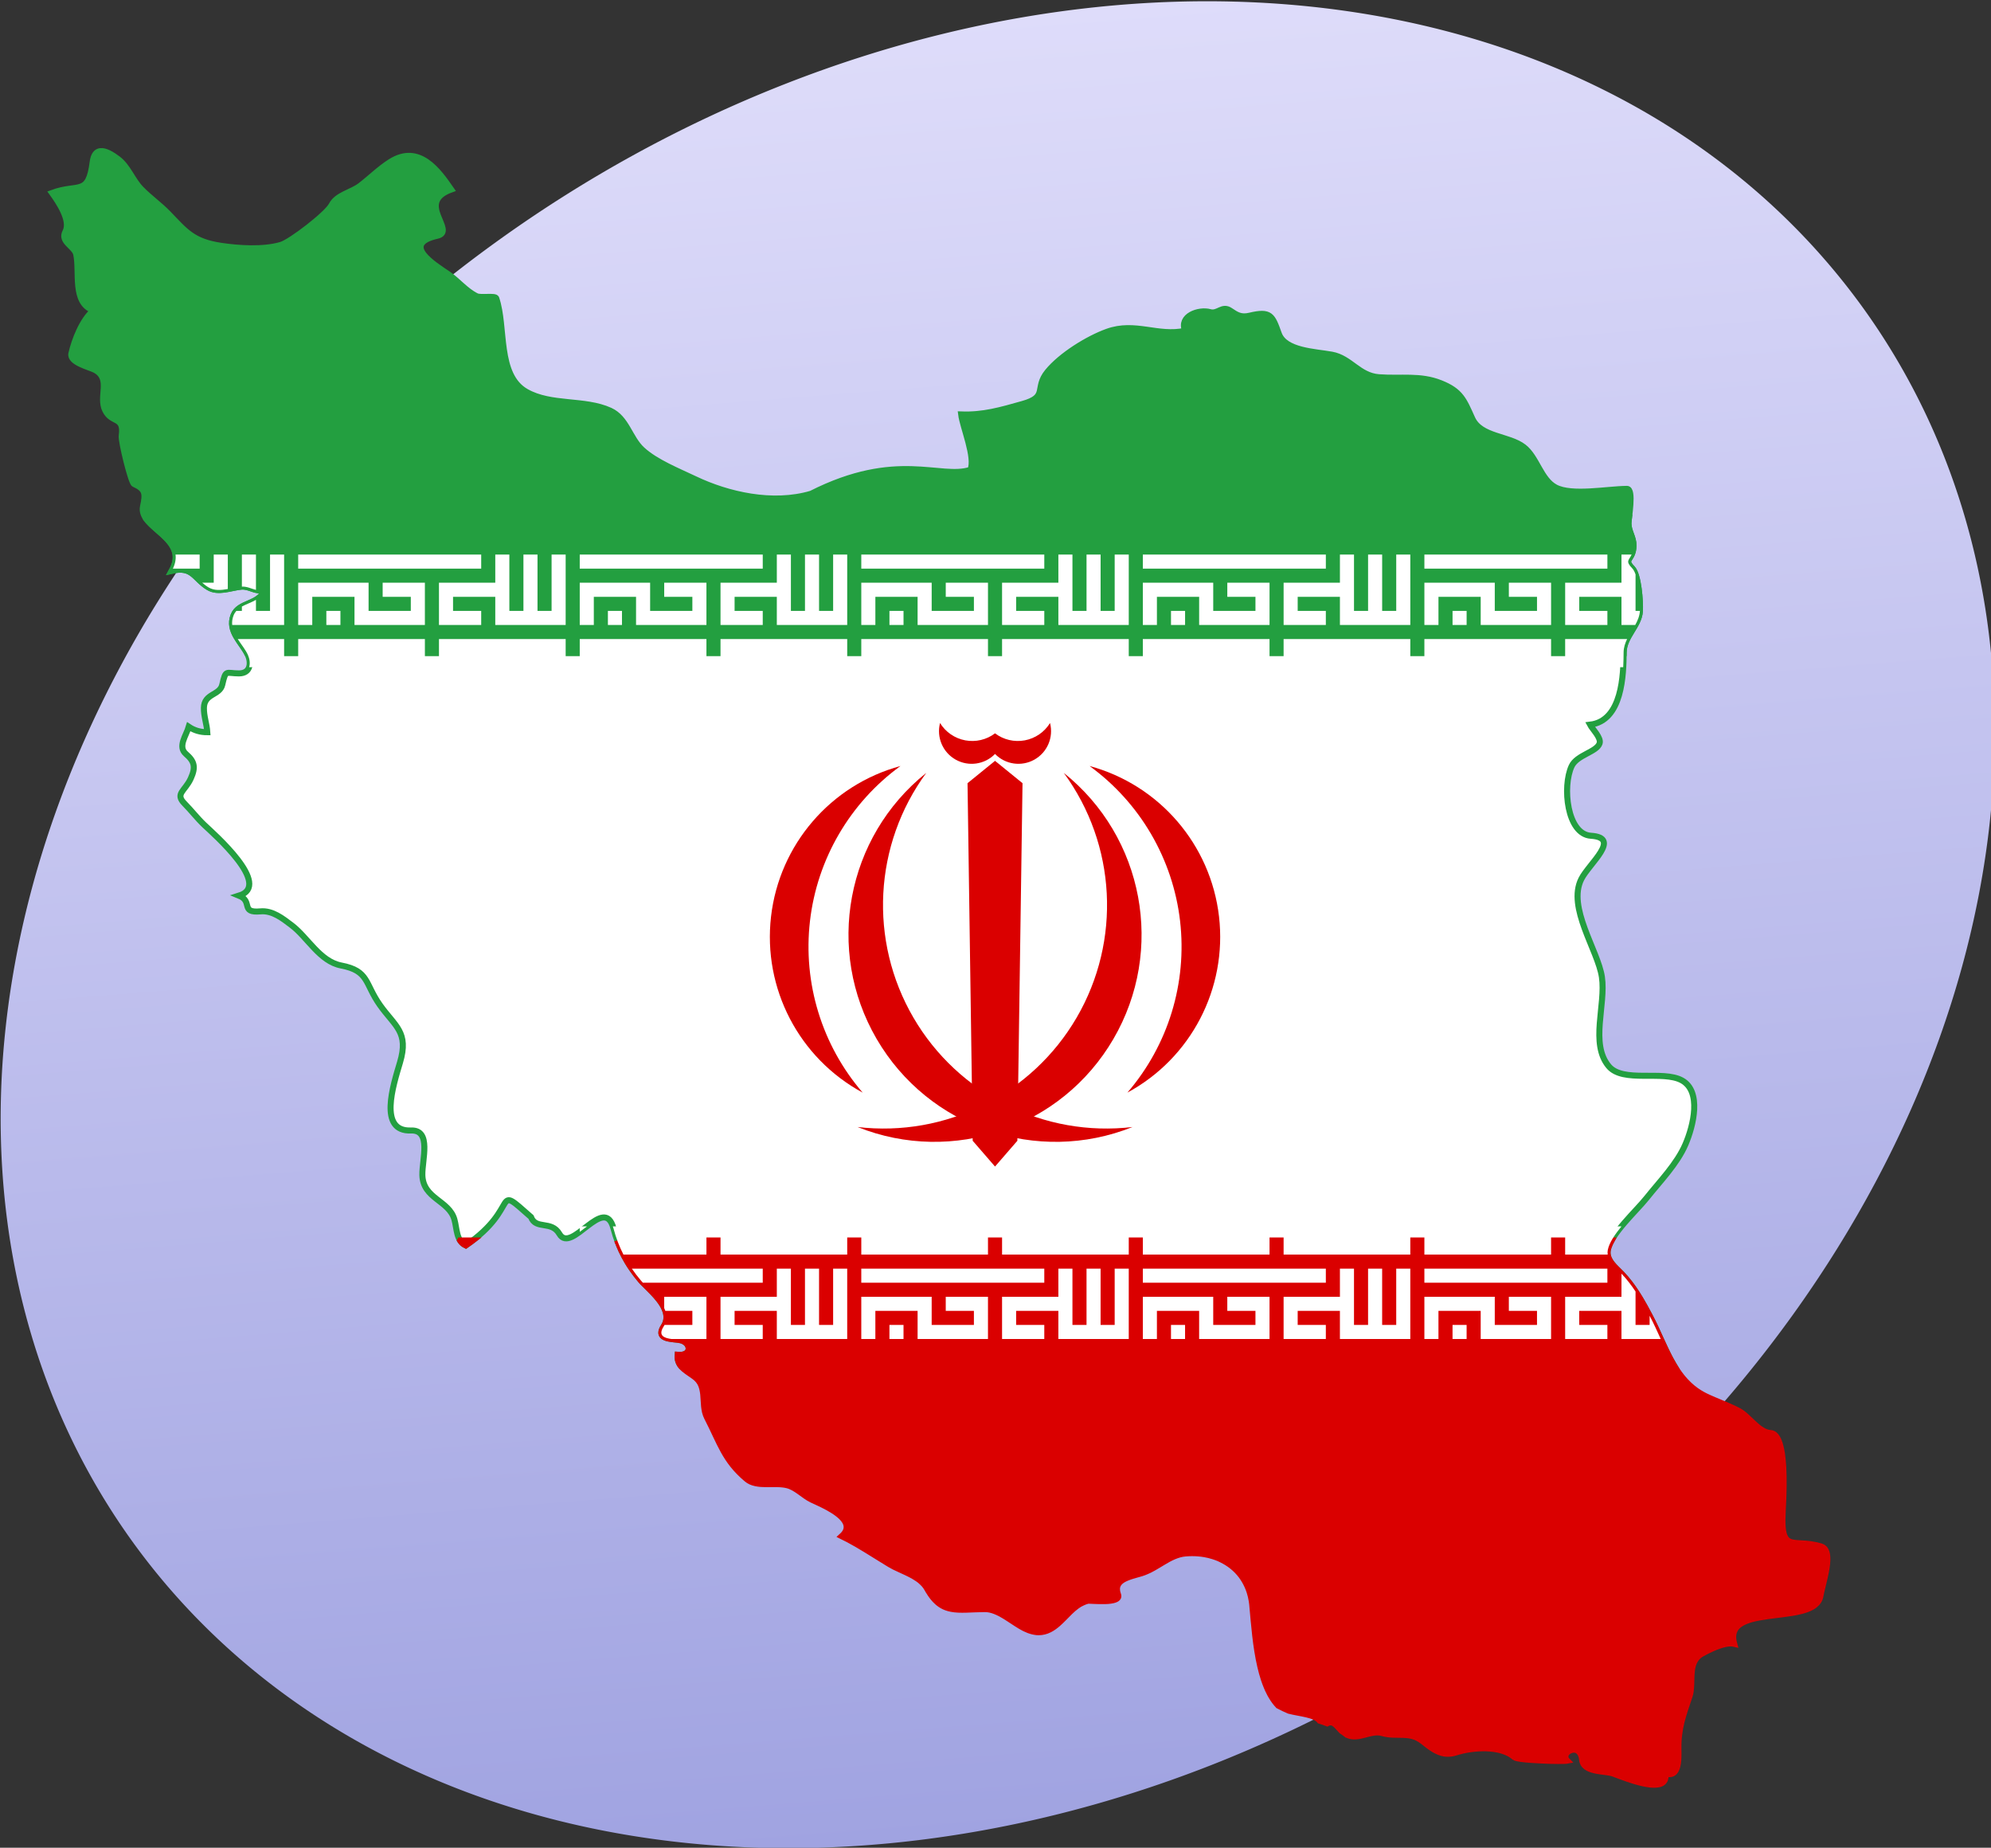 <?xml version="1.0" encoding="UTF-8" standalone="no"?>
<!-- Created with Inkscape (http://www.inkscape.org/) -->

<svg
   xmlns:dc="http://purl.org/dc/elements/1.1/"
   xmlns:cc="http://creativecommons.org/ns#"
   xmlns:rdf="http://www.w3.org/1999/02/22-rdf-syntax-ns#"
   xmlns:svg="http://www.w3.org/2000/svg"
   xmlns="http://www.w3.org/2000/svg"
   xmlns:xlink="http://www.w3.org/1999/xlink"
   xmlns:sodipodi="http://sodipodi.sourceforge.net/DTD/sodipodi-0.dtd"
   xmlns:inkscape="http://www.inkscape.org/namespaces/inkscape"
   version="1.0"
   width="990.023"
   height="918.62"
   id="svg2383"
   inkscape:version="0.47 r22583"
   sodipodi:docname="Flag_of_Iran_in_map.svg">
  <rect width="100%" height="100%" fill="#333333" stroke="none"/>
  <sodipodi:namedview
     pagecolor="#ffffff"
     bordercolor="#666666"
     borderopacity="1"
     objecttolerance="10"
     gridtolerance="10"
     guidetolerance="10"
     inkscape:pageopacity="0"
     inkscape:pageshadow="2"
     inkscape:window-width="1280"
     inkscape:window-height="660"
     id="namedview16"
     showgrid="false"
     inkscape:zoom="0.28921569"
     inkscape:cx="467.39415"
     inkscape:cy="513.11471"
     inkscape:window-x="-4"
     inkscape:window-y="-4"
     inkscape:window-maximized="1"
     inkscape:current-layer="svg2383" />
  <defs
     id="defs2385">
    <inkscape:perspective
       sodipodi:type="inkscape:persp3d"
       inkscape:vp_x="0 : 408 : 1"
       inkscape:vp_y="0 : 1000 : 0"
       inkscape:vp_z="886 : 408 : 1"
       inkscape:persp3d-origin="443 : 272 : 1"
       id="perspective17" />
    <inkscape:perspective
       id="perspective2828"
       inkscape:persp3d-origin="0.5 : 0.33333333 : 1"
       inkscape:vp_z="1 : 0.5 : 1"
       inkscape:vp_y="0 : 1000 : 0"
       inkscape:vp_x="0 : 0.5 : 1"
       sodipodi:type="inkscape:persp3d" />
    <linearGradient
       x1="92.604"
       y1="304.51"
       x2="263.83"
       y2="26.29"
       id="linearGradient3199"
       xlink:href="#linearGradient2889"
       gradientUnits="userSpaceOnUse" />
    <linearGradient
       id="linearGradient2889">
      <stop
         style="stop-color:#a0a3e1;stop-opacity:1"
         offset="0"
         id="stop2891" />
      <stop
         style="stop-color:#dedcfa;stop-opacity:1"
         offset="1"
         id="stop2893" />
    </linearGradient>
    <linearGradient
       y2="26.29"
       x2="263.83"
       y1="304.51"
       x1="92.604"
       gradientUnits="userSpaceOnUse"
       id="linearGradient2838"
       xlink:href="#linearGradient2889"
       inkscape:collect="always"
       gradientTransform="matrix(-0.85,0.275,0.465,0.782,274.185,-1.172)" />
    <inkscape:perspective
       id="perspective2828-1"
       inkscape:persp3d-origin="0.5 : 0.33333333 : 1"
       inkscape:vp_z="1 : 0.5 : 1"
       inkscape:vp_y="0 : 1000 : 0"
       inkscape:vp_x="0 : 0.5 : 1"
       sodipodi:type="inkscape:persp3d" />
    <linearGradient
       x1="92.604"
       y1="304.51"
       x2="263.83"
       y2="26.29"
       id="linearGradient3199-7"
       xlink:href="#linearGradient2889-4"
       gradientUnits="userSpaceOnUse" />
    <linearGradient
       id="linearGradient2889-4">
      <stop
         style="stop-color:#a0a3e1;stop-opacity:1"
         offset="0"
         id="stop2891-0" />
      <stop
         style="stop-color:#dedcfa;stop-opacity:1"
         offset="1"
         id="stop2893-9" />
    </linearGradient>
    <linearGradient
       y2="26.29"
       x2="263.83"
       y1="304.51"
       x1="92.604"
       gradientUnits="userSpaceOnUse"
       id="linearGradient2838-4"
       xlink:href="#linearGradient2889-4"
       inkscape:collect="always" />
  </defs>
  <g
     transform="matrix(-7.127,4.75,5.235,8.597,684.442,-2390.814)"
     id="layer1">
    <g
       transform="matrix(-0.291,0.135,0.145,0.24,224.139,155.243)"
       id="layer1-8">
      <path
         d="m 374,169 a 190,152 0 1 1 -380,0 190,152 0 1 1 380,0 z"
         transform="matrix(0.852,-0.524,0.524,0.852,-45.279,132.512)"
         style="fill:url(#linearGradient2838-4);fill-opacity:1;stroke:none"
         id="path2869" />
    </g>
  </g>
  <g
     id="g2823"
     transform="translate(24.394,72.78)">
    <path
       style="fill:#ffffff;stroke:#239f40;stroke-width:3;stroke-miterlimit:4;stroke-opacity:1;stroke-dasharray:none"
       id="rect3721"
       d="m 47.938,184.531 c 4.786,7.515 20.469,13.045 13.125,26.438 10.541,-2.415 11.022,3.944 18.25,8.25 4.773,2.85 10.791,0.232 16.125,-0.344 4.386,-0.473 7.157,2.895 11.75,1.562 -2.695,7.608 -12.809,5.909 -15.469,12.781 -3.084,7.959 4.478,13.664 7.156,19.625 1.605,3.547 1.623,9.151 -4.469,9.156 -6.472,10e-4 -6.497,-2.223 -8.281,5.625 -1.224,5.379 -8.997,4.25 -9.125,11.5 -0.085,4.19 1.439,8.008 1.688,12.125 -3.447,-0.004 -6.508,-0.896 -9.219,-2.719 -1.298,4.424 -5.59,9.865 -1.438,13.5 4.226,3.653 5.068,6.457 2.438,12.219 -2.882,6.325 -8.041,7.52 -3.062,12.531 3.353,3.381 6.3,7.267 9.75,10.531 4.713,4.457 33.993,30.036 17.312,35.188 7.088,2.868 0.444,8.728 10.625,7.812 6.081,-0.554 11.161,3.609 15.531,6.906 8.003,6.044 13.965,17.955 24.625,20 13.968,2.683 11.642,8.909 19.281,19.688 7.502,10.599 14.497,13.352 9.969,28.531 -3.393,11.421 -10.863,34.436 5.469,33.812 10.381,-0.393 5.472,14.63 5.656,22.156 0.3,11.837 13.272,12.543 15.938,22.094 1.294,4.627 0.869,10.651 5.656,12.906 27.95,-19.167 12.658,-31.602 32.406,-14.156 2.455,6.531 10.149,1.536 14.156,8.438 5.956,10.298 22.332,-20.034 26.875,-2.781 2.643,10.074 7.132,18.276 13.688,25.969 3.885,4.566 16.932,14.061 11.25,22.844 -4.343,6.792 4.894,5.989 8.469,6.812 5.358,1.232 5.796,7.947 -1.5,7.25 -0.22,2.409 0.484,4.153 1.656,5.594 l 493.969,0 c -4.689,-7.725 -7.899,-16.764 -12.344,-25.062 -3.881,-7.432 -8.184,-14.895 -13.875,-20.844 -2.782,-2.914 -7.95,-6.735 -6.875,-11.906 1.69,-8.144 14.112,-19.234 19.344,-25.812 6.558,-8.233 15.053,-16.887 19.219,-26.531 4.055,-9.379 8.179,-26.417 -1.719,-31.875 -9.482,-5.215 -29.303,1.447 -36.406,-7.062 -9.385,-11.22 -1.339,-30.504 -3.375,-44.312 -1.98,-13.325 -17.397,-34.612 -10.219,-48.781 3.953,-7.777 20.046,-20.492 4.75,-21.469 -11.919,-0.759 -14.295,-24.475 -9.594,-34.594 2.623,-5.639 12.47,-7.01 13.906,-11.344 0.941,-2.711 -3.688,-7.254 -4.75,-9.281 16.16,-1.933 16.617,-25.124 16.719,-35.938 0.07,-7.941 7.623,-13.085 8.062,-20.531 0.284,-4.727 -0.71,-18.087 -3.75,-21.219 -4.925,-5.063 0.466,-3.773 0.594,-11.281 0.072,-4.132 -2.462,-6.986 -2.531,-10.969 -0.008,-0.506 0.117,-1.657 0.281,-3.031 l -737.688,0 z" />
    <path
       style="fill:#239f40;stroke:#239f40;stroke-width:3;stroke-miterlimit:4;stroke-opacity:1;stroke-dasharray:none"
       id="rect2391"
       d="m 25.509,2.362 c -1.914,0.219 -3.345,1.749 -3.812,5.438 C 19.533,24.765 14.73,18.323 1.509,23.143 c 3.001,4.19 9.603,13.685 6.625,19.281 -2.643,4.994 4.535,7.268 5.375,11.188 1.901,8.877 -2.045,24.189 8.594,27.906 -5.64,4.773 -9.486,14.842 -11,21.469 -1.011,4.428 9.112,6.759 11.688,8.125 8.297,4.377 1.716,13.271 5.156,20.125 3.37,6.725 9.535,2.702 8.188,12.594 -0.389,2.83 4.672,23.351 6.125,24 5.652,2.508 5.856,4.763 4.469,11.156 -2.375,10.97 23.328,15.529 14.312,31.969 10.541,-2.415 11.022,3.975 18.25,8.281 4.773,2.85 10.791,0.232 16.125,-0.344 4.386,-0.473 7.157,2.895 11.75,1.562 -2.695,7.608 -12.778,5.909 -15.438,12.781 -2.93,7.561 3.746,13.045 6.719,18.688 l 684.5,0 c 10e-4,-0.104 -0.001,-0.242 0,-0.344 0.07,-7.941 7.655,-13.117 8.094,-20.562 0.284,-4.727 -0.71,-18.056 -3.75,-21.188 -4.925,-5.063 0.435,-3.804 0.563,-11.312 0.072,-4.132 -2.431,-6.986 -2.5,-10.969 -0.039,-2.382 2.833,-17.303 -0.75,-17.281 -9.726,0.06 -27.375,3.543 -35.5,-0.719 -7.376,-3.892 -9.284,-14.984 -15.813,-20.062 -7.363,-5.726 -21.413,-4.897 -25.625,-14.219 -4.145,-9.154 -5.644,-13.558 -15.719,-17.562 -10.232,-4.062 -19.561,-2.109 -30.688,-2.938 -9.988,-0.745 -14.128,-9.54 -23.438,-11.219 -8.352,-1.517 -23.283,-1.832 -26.344,-10.437 -3.22,-9.044 -4.132,-11.409 -14.469,-8.938 -4.411,1.06 -6.611,-0.465 -9.688,-2.531 -4.008,-2.693 -6.059,1.862 -10.031,0.75 -5.492,-1.548 -15.544,1.903 -12.375,9.281 -13.582,2.937 -24.833,-4.556 -38.75,0.469 -9.558,3.448 -22.902,11.653 -29.656,19.906 -6.788,8.305 0.571,12.33 -12.406,16 -10.906,3.082 -19.655,5.635 -30.562,5.219 0.753,6.212 7.285,21.434 4.594,27.531 -14.985,4.855 -36.563,-9.692 -79.156,11.875 -19.251,5.703 -41.567,0.465 -57.594,-7.156 -8.495,-4.053 -19.64,-8.448 -26.469,-14.719 -6.25,-5.726 -7.668,-15.667 -15.938,-19.438 -12.738,-5.789 -29.302,-2.325 -41.719,-9.375 -14.629,-8.276 -9.99,-32.084 -14.906,-46.469 -0.493,-1.443 -7.666,-0.024 -9.812,-1.062 -5.315,-2.588 -9.294,-7.687 -14.125,-10.969 -6.858,-4.657 -23.72,-14.934 -5.406,-19.062 9.877,-2.224 -11.164,-16.465 6.938,-23 -6.437,-9.327 -15.945,-22.681 -30.125,-13.781 -5.425,3.41 -9.988,8.021 -15.062,11.906 -4.378,3.352 -11.618,4.496 -14.25,9.625 -2.279,4.449 -20.28,18.381 -25.219,19.812 -8.951,2.599 -21.299,1.74 -29.906,0.438 -13.897,-2.102 -17.497,-7.067 -26.125,-16 -4.217,-4.364 -9.261,-7.893 -13.5,-12.25 -4.389,-4.511 -6.437,-11.038 -11.5,-14.906 -3.033,-2.305 -6.29,-4.188 -8.75,-3.906 z" />
    <path
       style="fill:#da0000;stroke:#da0000;stroke-width:3;stroke-miterlimit:4;stroke-opacity:1;stroke-dasharray:none"
       id="rect2395"
       d="m 204.415,543.924 c 0.033,0.05 0.06,0.107 0.094,0.156 0.137,0.2 0.281,0.377 0.438,0.562 0.034,0.04 0.059,0.086 0.094,0.125 0.169,0.192 0.369,0.389 0.562,0.562 0.022,0.02 0.04,0.043 0.062,0.062 0.213,0.186 0.442,0.337 0.688,0.5 0.013,0.008 0.018,0.023 0.031,0.031 0.261,0.171 0.542,0.327 0.844,0.469 0.886,-0.607 1.706,-1.191 2.5,-1.781 0.318,-0.235 0.601,-0.455 0.906,-0.688 l -6.219,0 z m 78.125,0 c 0.15,0.411 0.311,0.813 0.469,1.219 0.02,0.052 0.042,0.104 0.062,0.156 0.179,0.457 0.343,0.926 0.531,1.375 0.027,0.064 0.067,0.124 0.094,0.188 0.107,0.254 0.233,0.498 0.344,0.75 0.174,0.397 0.318,0.795 0.5,1.188 0.213,0.46 0.464,0.922 0.688,1.375 0.072,0.147 0.145,0.292 0.219,0.438 0.199,0.395 0.386,0.797 0.594,1.188 0.018,0.033 0.045,0.061 0.062,0.094 0.452,0.847 0.915,1.675 1.406,2.5 0.415,0.697 0.838,1.411 1.281,2.094 0.057,0.087 0.13,0.163 0.188,0.25 0.201,0.307 0.418,0.602 0.625,0.906 0.114,0.167 0.228,0.334 0.344,0.5 0.386,0.557 0.782,1.107 1.188,1.656 0.439,0.595 0.881,1.194 1.344,1.781 0.61,0.775 1.225,1.549 1.875,2.312 0.243,0.285 0.536,0.584 0.844,0.906 3.383,3.545 10.26,9.249 11.594,15.281 0.121,0.548 0.196,1.104 0.219,1.656 0.023,0.553 -0.004,1.102 -0.094,1.656 -0.179,1.108 -0.602,2.215 -1.312,3.312 -0.679,1.061 -1.035,1.931 -1.125,2.656 -0.054,0.435 -0.022,0.821 0.094,1.156 0.038,0.112 0.101,0.211 0.156,0.312 0.004,0.008 -0.004,0.024 0,0.031 0.164,0.295 0.402,0.562 0.688,0.781 0.39,0.299 0.886,0.531 1.438,0.719 0.551,0.188 1.175,0.325 1.812,0.438 1.275,0.225 2.642,0.329 3.812,0.469 0.585,0.07 1.116,0.147 1.562,0.25 0.35,0.08 0.661,0.189 0.969,0.312 0.458,0.184 0.859,0.427 1.219,0.688 0.092,0.066 0.196,0.117 0.281,0.188 0.007,0.005 0.025,-0.005 0.031,0 0.632,0.529 1.073,1.188 1.312,1.844 0.159,0.441 0.22,0.876 0.188,1.312 -0.016,0.218 -0.059,0.449 -0.125,0.656 -0.131,0.415 -0.347,0.79 -0.688,1.125 -0.17,0.167 -0.369,0.331 -0.594,0.469 -0.225,0.138 -0.5,0.242 -0.781,0.344 -0.273,0.098 -0.579,0.192 -0.906,0.25 -0.329,0.058 -0.71,0.113 -1.094,0.125 -0.396,0.011 -0.825,-0.019 -1.281,-0.062 -0.074,0.813 -0.057,1.54 0.062,2.219 0.002,0.01 -0.002,0.021 0,0.031 0.059,0.329 0.151,0.667 0.25,0.969 0.406,1.242 1.139,2.256 2.031,3.156 0.223,0.225 0.445,0.445 0.688,0.656 0.963,0.839 2.069,1.604 3.156,2.344 0.554,0.377 1.094,0.736 1.625,1.125 0.524,0.384 1.035,0.768 1.5,1.188 0.681,0.615 1.219,1.287 1.656,2 0.656,1.069 1.071,2.243 1.344,3.469 0.182,0.817 0.32,1.642 0.406,2.5 0.39,3.862 0.103,8.034 1.875,11.469 6.649,12.921 8.745,21.409 19.75,30.656 0.622,0.523 1.3,0.951 2.031,1.281 0.732,0.33 1.528,0.57 2.344,0.75 0.816,0.18 1.656,0.301 2.531,0.375 0.437,0.037 0.865,0.044 1.312,0.062 1.352,0.057 2.741,0.043 4.125,0.031 0.905,-0.008 1.801,-0.016 2.688,0 1.807,0.033 3.546,0.166 5.125,0.562 4.471,1.121 7.942,5.091 12.062,7.125 3.121,1.534 13.421,5.609 16.562,10.719 0.143,0.232 0.263,0.451 0.375,0.688 0.117,0.244 0.2,0.47 0.281,0.719 0.078,0.24 0.145,0.475 0.188,0.719 0.045,0.253 0.059,0.493 0.062,0.75 0.006,0.494 -0.053,0.995 -0.219,1.5 -0.083,0.253 -0.183,0.495 -0.312,0.75 -0.389,0.778 -1,1.549 -1.875,2.344 1.035,0.505 2.047,1.026 3.062,1.562 0.008,0.004 0.023,-0.004 0.031,0 3.038,1.607 6.009,3.371 8.938,5.156 3.914,2.387 7.766,4.848 11.688,7.219 0.751,0.455 1.542,0.895 2.375,1.312 2.498,1.254 5.288,2.379 7.906,3.719 0.436,0.223 0.857,0.452 1.281,0.688 0.008,0.004 0.023,-0.004 0.031,0 0.417,0.231 0.818,0.504 1.219,0.75 0.826,0.507 1.609,1.005 2.344,1.594 0.364,0.291 0.696,0.622 1.031,0.938 0.341,0.321 0.662,0.62 0.969,0.969 0.302,0.343 0.579,0.689 0.844,1.062 0.274,0.384 0.52,0.768 0.75,1.188 0.226,0.407 0.429,0.78 0.656,1.156 0.007,0.012 0.024,0.019 0.031,0.031 0.681,1.13 1.364,2.123 2.062,3 0.699,0.877 1.4,1.627 2.125,2.281 0.242,0.218 0.473,0.429 0.719,0.625 1.231,0.985 2.499,1.684 3.844,2.188 0.803,0.3 1.645,0.518 2.5,0.688 1.14,0.226 2.313,0.348 3.562,0.406 2.5,0.116 5.251,-0.035 8.312,-0.156 1.531,-0.06 3.142,-0.114 4.844,-0.125 1.73,-0.011 3.404,0.392 5.062,1.031 0.995,0.384 1.989,0.842 2.969,1.375 1.306,0.71 2.614,1.532 3.906,2.375 1.292,0.843 2.579,1.706 3.875,2.531 1.296,0.826 2.589,1.624 3.906,2.281 0.659,0.328 1.333,0.617 2,0.875 0.334,0.129 0.664,0.236 1,0.344 0.672,0.216 1.347,0.383 2.031,0.5 0.342,0.058 0.686,0.126 1.031,0.156 0.346,0.03 0.713,0.032 1.062,0.031 1.736,-0.007 3.529,-0.406 5.375,-1.344 1.533,-0.778 2.889,-1.801 4.188,-2.938 0.948,-0.83 1.854,-1.714 2.75,-2.625 2.118,-2.152 4.184,-4.392 6.594,-6.125 0.39,-0.281 0.808,-0.561 1.219,-0.812 0.012,-0.007 0.019,-0.024 0.031,-0.031 0.192,-0.117 0.397,-0.203 0.594,-0.312 0.363,-0.201 0.743,-0.389 1.125,-0.562 0.778,-0.355 1.569,-0.656 2.438,-0.875 0.552,-0.139 4.772,0.278 8.625,0.156 0.493,-0.016 0.965,-0.025 1.438,-0.062 0.914,-0.072 1.785,-0.2 2.531,-0.375 0.567,-0.133 1.06,-0.291 1.469,-0.5 0.535,-0.274 0.934,-0.628 1.094,-1.062 0.003,-0.01 -0.003,-0.021 0,-0.031 0.035,-0.102 0.052,-0.201 0.062,-0.312 7.1e-4,-0.009 -5.3e-4,-0.022 0,-0.031 0.019,-0.247 -0.015,-0.515 -0.125,-0.812 -0.255,-0.685 -0.418,-1.32 -0.5,-1.906 -10e-4,-0.01 10e-4,-0.021 0,-0.031 -0.052,-0.385 -0.079,-0.748 -0.062,-1.094 5.3e-4,-0.01 -5.9e-4,-0.021 0,-0.031 0.028,-0.532 0.14,-1.02 0.312,-1.469 0.115,-0.299 0.266,-0.578 0.438,-0.844 0.682,-1.057 1.785,-1.869 3.125,-2.531 0.337,-0.167 0.699,-0.319 1.062,-0.469 0.356,-0.146 0.75,-0.304 1.125,-0.438 0.384,-0.137 0.789,-0.28 1.188,-0.406 1.597,-0.504 3.29,-0.932 4.875,-1.406 0.941,-0.282 1.873,-0.659 2.781,-1.062 0.458,-0.204 0.923,-0.398 1.375,-0.625 1.348,-0.677 2.683,-1.462 4,-2.25 0.883,-0.528 1.773,-1.069 2.656,-1.594 0.875,-0.52 1.77,-1.056 2.656,-1.531 0.894,-0.478 1.802,-0.923 2.719,-1.312 0.449,-0.191 0.918,-0.369 1.375,-0.531 0.932,-0.33 1.905,-0.604 2.875,-0.781 0.485,-0.089 0.972,-0.145 1.469,-0.188 1.08,-0.092 2.162,-0.152 3.219,-0.156 0.011,-4e-5 0.021,3e-5 0.031,0 0.533,-0.002 1.036,0.011 1.562,0.031 0.527,0.02 1.043,0.052 1.562,0.094 0.529,0.042 1.042,0.091 1.562,0.156 0.511,0.064 0.998,0.134 1.5,0.219 1.516,0.255 2.983,0.615 4.406,1.062 0.471,0.148 0.915,0.3 1.375,0.469 0.469,0.172 0.919,0.338 1.375,0.531 0.448,0.189 0.878,0.416 1.312,0.625 3.921,1.886 7.306,4.576 9.906,8.031 0.577,0.766 1.097,1.567 1.594,2.406 0.994,1.678 1.826,3.477 2.469,5.438 0.482,1.47 0.861,3.033 1.125,4.656 0.176,1.082 0.303,2.196 0.375,3.344 0.767,8.213 1.552,19.269 3.875,29.25 0.516,2.218 1.096,4.368 1.781,6.438 0.463,1.397 0.979,2.767 1.531,4.062 0.058,0.137 0.128,0.271 0.188,0.406 0.069,0.157 0.117,0.313 0.188,0.469 0.353,0.781 0.734,1.549 1.125,2.281 0.242,0.453 0.493,0.88 0.75,1.312 0.501,0.842 1.032,1.649 1.594,2.406 0.562,0.757 1.154,1.464 1.781,2.125 1.915,1.008 3.685,1.844 5.375,2.562 0.01,0.003 0.021,-0.003 0.031,0 5.475,1.404 12.788,1.797 15.188,4.938 1.243,0.384 2.488,0.798 3.719,1.281 0.007,-0.004 0.024,0.004 0.031,0 3.153,-1.619 4.663,1.361 7.125,3.781 0.901,0.607 1.831,1.244 2.781,2 1.471,0.653 2.924,0.812 4.375,0.719 1.451,-0.093 2.898,-0.431 4.344,-0.812 0.713,-0.188 1.442,-0.388 2.156,-0.562 0.362,-0.089 0.731,-0.175 1.094,-0.25 0.726,-0.15 1.457,-0.263 2.188,-0.312 0.365,-0.024 0.727,-0.043 1.094,-0.031 0.366,0.011 0.726,0.039 1.094,0.094 0.01,10e-4 0.021,-0.002 0.031,0 0.358,0.054 0.734,0.148 1.094,0.25 0.928,0.262 1.829,0.44 2.719,0.562 0.889,0.123 1.767,0.182 2.625,0.219 1.715,0.074 3.366,0.041 5,0.094 1.558,0.05 3.087,0.182 4.625,0.594 0.075,0.02 0.144,0.041 0.219,0.062 0.01,0.003 0.021,-0.003 0.031,0 0.394,0.113 0.793,0.253 1.188,0.406 0.009,0.004 0.022,-0.004 0.031,0 0.123,0.048 0.251,0.104 0.375,0.156 0.533,0.227 1.057,0.526 1.594,0.844 0.145,0.086 0.292,0.157 0.438,0.25 0.417,0.266 0.829,0.545 1.25,0.875 1.854,1.458 3.661,2.922 5.562,4.062 0.317,0.19 0.614,0.361 0.938,0.531 0.008,0.004 0.023,-0.004 0.031,0 0.102,0.054 0.209,0.105 0.312,0.156 0.866,0.434 1.759,0.812 2.688,1.062 0.699,0.189 1.41,0.319 2.156,0.375 1.491,0.113 3.097,-0.064 4.844,-0.625 1.036,-0.332 2.153,-0.637 3.344,-0.906 2.382,-0.538 5.024,-0.931 7.719,-1.094 1.347,-0.082 2.715,-0.106 4.062,-0.062 0.674,0.022 1.335,0.068 2,0.125 0.665,0.057 1.32,0.124 1.969,0.219 0.66,0.096 1.3,0.207 1.938,0.344 1.254,0.27 2.435,0.615 3.562,1.062 0.574,0.226 1.125,0.474 1.656,0.75 0.261,0.136 0.5,0.258 0.75,0.406 0.012,0.007 0.019,0.024 0.031,0.031 0.736,0.44 1.441,0.945 2.062,1.5 0.11,0.098 0.301,0.191 0.563,0.281 0.261,0.09 0.575,0.168 0.969,0.25 0.012,0.002 0.02,-0.002 0.031,0 0.387,0.081 0.819,0.177 1.312,0.25 0.011,0.002 0.02,-0.002 0.031,0 0.058,0.008 0.129,0.023 0.188,0.031 1.486,0.211 3.374,0.384 5.438,0.531 1.438,0.102 2.977,0.179 4.5,0.25 1.524,0.072 3.021,0.147 4.469,0.188 1.458,0.041 2.813,0.053 4.031,0.062 1.814,0.015 3.296,-0.009 4.125,-0.062 0.276,-0.018 0.467,-0.037 0.594,-0.062 -0.121,-0.124 -0.248,-0.249 -0.344,-0.375 -0.01,-0.007 0.01,-0.024 0,-0.031 -0.197,-0.264 -0.342,-0.515 -0.438,-0.781 -0.099,-0.277 -0.123,-0.541 -0.125,-0.812 -0.018,-0.915 0.458,-1.77 1.219,-2.406 0.217,-0.182 0.465,-0.326 0.719,-0.469 1.145,-0.638 2.607,-0.853 3.844,-0.25 0.275,0.134 0.534,0.315 0.781,0.531 0.123,0.108 0.23,0.214 0.344,0.344 0.349,0.394 0.638,0.884 0.875,1.5 0.078,0.202 0.156,0.397 0.219,0.625 0.13,0.464 0.224,0.984 0.281,1.562 0.02,0.205 0.055,0.403 0.094,0.594 0.038,0.18 0.072,0.364 0.125,0.531 0.024,0.077 0.066,0.144 0.094,0.219 0.035,0.095 0.053,0.191 0.094,0.281 0.01,0.012 0.026,0.019 0.031,0.031 0.068,0.149 0.137,0.299 0.219,0.438 0.06,0.103 0.121,0.215 0.188,0.312 0.03,0.043 0.063,0.084 0.094,0.125 0.01,0.011 0.023,0.02 0.031,0.031 0.096,0.126 0.205,0.259 0.312,0.375 0.469,0.507 1.037,0.933 1.688,1.281 0.325,0.174 0.673,0.327 1.031,0.469 0.718,0.284 1.506,0.504 2.313,0.688 0.403,0.092 0.805,0.176 1.219,0.25 1.242,0.223 2.519,0.377 3.719,0.531 1.2,0.154 2.332,0.313 3.281,0.531 0.316,0.073 0.602,0.16 0.875,0.25 1.461,0.48 5.797,2.288 10.531,3.719 0.01,0.003 0.022,-0.003 0.031,0 2.761,0.835 5.625,1.541 8.156,1.781 0.362,0.034 0.717,0.048 1.063,0.062 1.036,0.043 2.006,-0.015 2.844,-0.188 0.558,-0.115 1.058,-0.269 1.5,-0.5 0.45,-0.235 0.821,-0.535 1.125,-0.906 0.145,-0.175 0.297,-0.355 0.406,-0.562 0,-0.008 0,-0.023 0,-0.031 0.111,-0.217 0.181,-0.433 0.25,-0.688 0.071,-0.263 0.133,-0.538 0.156,-0.844 0.024,-0.294 0.024,-0.601 0,-0.938 -0.024,-0.336 -0.081,-0.683 -0.156,-1.062 0.668,0.259 1.271,0.392 1.812,0.438 0.361,0.03 0.691,0.021 1,-0.031 0.296,-0.05 0.592,-0.132 0.844,-0.25 0.012,-0.006 0.019,-0.025 0.031,-0.031 0.2,-0.097 0.388,-0.209 0.563,-0.344 0.395,-0.311 0.724,-0.714 1,-1.188 0.155,-0.263 0.284,-0.542 0.406,-0.844 0,-0.009 0,-0.022 0,-0.031 0.125,-0.312 0.248,-0.624 0.344,-0.969 0.285,-1.026 0.444,-2.193 0.531,-3.344 8e-4,-0.01 -8e-4,-0.021 0,-0.031 0.028,-0.377 0.048,-0.753 0.062,-1.125 4e-4,-0.011 -4e-4,-0.021 0,-0.031 0.058,-1.53 0.017,-2.973 0,-4.062 -0.011,-0.65 -0.01,-1.285 0,-1.906 0.019,-1.242 0.061,-2.415 0.156,-3.562 0.046,-0.563 0.124,-1.142 0.187,-1.688 0,-0.01 0,-0.021 0,-0.031 0.517,-4.447 1.576,-8.32 2.938,-12.531 0.681,-2.101 1.421,-4.262 2.219,-6.625 0.292,-0.864 0.495,-1.767 0.625,-2.719 0.01,-0.04 -0.01,-0.084 0,-0.125 0.241,-1.839 0.265,-3.822 0.312,-5.781 0.036,-1.51 0.086,-2.996 0.281,-4.438 0.196,-1.442 0.532,-2.842 1.125,-4.094 0.198,-0.417 0.428,-0.8 0.688,-1.188 0.125,-0.187 0.265,-0.384 0.406,-0.562 0,-0.006 0,-0.025 0,-0.031 0.734,-0.926 1.693,-1.731 2.938,-2.406 2.727,-1.481 7.127,-3.694 11.031,-4.594 0.71,-0.165 1.398,-0.278 2.062,-0.344 0.332,-0.033 0.653,-0.059 0.969,-0.062 0.632,-0.008 1.234,0.06 1.781,0.188 -0.093,-0.336 -0.152,-0.649 -0.219,-0.969 -0.127,-0.608 -0.215,-1.201 -0.25,-1.75 -0.071,-1.116 0.035,-2.107 0.312,-3 0.02,-0.065 0.041,-0.124 0.062,-0.188 0.129,-0.377 0.283,-0.754 0.469,-1.094 0.217,-0.397 0.461,-0.743 0.75,-1.094 0.01,-0.011 0.022,-0.02 0.031,-0.031 0.144,-0.175 0.276,-0.336 0.438,-0.5 0.237,-0.241 0.479,-0.469 0.75,-0.688 0.473,-0.383 0.993,-0.71 1.562,-1.031 1.334,-0.753 2.908,-1.356 4.656,-1.844 1.165,-0.325 2.428,-0.6 3.719,-0.844 5.157,-0.976 11.135,-1.436 16.438,-2.312 0.663,-0.11 1.329,-0.219 1.969,-0.344 3.819,-0.747 7.172,-1.809 9.406,-3.562 0.012,-0.009 0.02,-0.022 0.031,-0.031 0.024,-0.019 0.039,-0.043 0.063,-0.062 0.332,-0.27 0.659,-0.57 0.937,-0.875 0.148,-0.162 0.305,-0.328 0.438,-0.5 0.01,-0.007 -0.01,-0.024 0,-0.031 0.273,-0.358 0.52,-0.72 0.719,-1.125 0.199,-0.405 0.349,-0.826 0.469,-1.281 0.06,-0.228 0.118,-0.478 0.156,-0.719 0.902,-4.775 3.34,-12.382 3.438,-17.906 0.015,-0.829 -0.021,-1.626 -0.125,-2.344 -0.034,-0.239 -0.075,-0.463 -0.125,-0.688 -0.099,-0.449 -0.241,-0.868 -0.406,-1.25 -0.077,-0.178 -0.157,-0.369 -0.25,-0.531 -0.01,-0.012 -0.024,-0.019 -0.031,-0.031 -0.101,-0.173 -0.193,-0.316 -0.312,-0.469 -0.12,-0.153 -0.267,-0.306 -0.406,-0.438 -0.418,-0.396 -0.916,-0.69 -1.531,-0.875 -0.783,-0.235 -1.516,-0.429 -2.25,-0.594 -0.093,-0.021 -0.189,-0.043 -0.281,-0.062 -0.01,-0.002 -0.021,0.002 -0.031,0 -0.12,-0.026 -0.225,-0.038 -0.344,-0.062 -1.491,-0.304 -2.906,-0.507 -4.187,-0.625 -1.391,-0.128 -2.666,-0.18 -3.813,-0.25 -0.573,-0.035 -1.113,-0.073 -1.625,-0.125 -0.769,-0.078 -1.46,-0.169 -2.094,-0.344 -2.53,-0.696 -3.993,-2.465 -4.406,-7.531 -0.173,-2.111 -0.154,-4.793 0.031,-8.219 0.131,-2.412 0.384,-7.021 0.438,-12.25 0.032,-3.087 0,-6.412 -0.188,-9.594 0,-0.052 0,-0.104 0,-0.156 0,-0.075 -0.026,-0.144 -0.031,-0.219 -0.124,-1.952 -0.307,-3.848 -0.562,-5.625 -0.016,-0.112 -0.014,-0.233 -0.031,-0.344 -0.146,-0.969 -0.338,-1.873 -0.531,-2.75 -0.194,-0.877 -0.409,-1.71 -0.656,-2.469 -0.495,-1.518 -1.099,-2.763 -1.844,-3.656 -0.186,-0.223 -0.39,-0.449 -0.594,-0.625 -0.203,-0.176 -0.404,-0.311 -0.625,-0.438 -0.443,-0.252 -0.918,-0.406 -1.438,-0.438 -1.127,-0.07 -2.203,-0.387 -3.25,-0.906 -0.339,-0.167 -0.668,-0.391 -1,-0.594 -0.01,-0.004 -0.024,0.005 -0.031,0 -0.34,-0.208 -0.667,-0.418 -1,-0.656 -0.339,-0.243 -0.667,-0.482 -1,-0.75 -0.649,-0.521 -1.275,-1.106 -1.906,-1.688 -0.01,-0.005 -0.026,0.005 -0.031,0 -0.637,-0.587 -1.25,-1.183 -1.875,-1.781 -0.63,-0.604 -1.251,-1.186 -1.875,-1.75 -0.309,-0.28 -0.598,-0.552 -0.906,-0.812 -0.624,-0.528 -1.248,-0.994 -1.875,-1.406 -0.31,-0.204 -0.595,-0.396 -0.906,-0.562 -0.665,-0.355 -1.353,-0.702 -2.031,-1.031 -2.035,-0.988 -4.122,-1.878 -6.219,-2.75 -2.796,-1.162 -5.595,-2.287 -8.313,-3.594 -0.991,-0.476 -1.942,-1.015 -2.844,-1.562 -0.01,-0.005 -0.024,0.005 -0.031,0 -2.726,-1.659 -5.037,-3.634 -7.094,-5.844 -0.685,-0.737 -1.342,-1.495 -1.969,-2.281 -3.134,-3.93 -5.586,-8.441 -7.844,-13.156 -0.904,-1.886 -1.783,-3.791 -2.656,-5.719 -1.746,-3.857 -3.496,-7.759 -5.5,-11.5 -2.911,-5.574 -6.073,-11.146 -9.875,-16.094 -1.267,-1.649 -2.608,-3.231 -4.031,-4.719 -0.691,-0.724 -1.525,-1.53 -2.375,-2.375 -0.433,-0.431 -0.858,-0.848 -1.281,-1.312 -0.627,-0.688 -1.24,-1.421 -1.75,-2.188 -1.19,-1.789 -1.908,-3.8 -1.437,-6.062 0.052,-0.253 0.115,-0.523 0.187,-0.781 0.012,-0.041 0.019,-0.084 0.031,-0.125 0.062,-0.21 0.145,-0.412 0.219,-0.625 0.01,-0.022 0.024,-0.041 0.031,-0.062 0.148,-0.421 0.307,-0.849 0.5,-1.281 0.07,-0.157 0.143,-0.31 0.219,-0.469 0.203,-0.424 0.418,-0.85 0.656,-1.281 l -494.406,0 z" />
    <path
       style="fill:#da0000"
       id="path2399"
       d="m 470.384,305.476 -13.674,11.11 2.564,177.767 11.11,12.82 11.11,-12.82 2.564,-177.767 -13.674,-11.11 z" />
    <path
       style="fill:#da0000"
       id="path2401"
       d="m 497.733,286.674 c -2.78,4.509 -7.333,7.637 -12.54,8.613 -5.207,0.976 -10.584,-0.289 -14.809,-3.485 -4.225,3.196 -9.602,4.462 -14.809,3.485 -5.207,-0.976 -9.76,-4.104 -12.54,-8.613 -1.831,7.124 1.355,14.589 7.766,18.196 6.411,3.606 14.445,2.453 19.583,-2.812 5.137,5.264 13.172,6.418 19.583,2.812 6.411,-3.606 9.597,-11.072 7.766,-18.196" />
    <path
       style="fill:#da0000"
       id="path2403"
       d="m 504.57,311.459 c 26.154,35.656 28.674,83.428 6.416,121.638 -22.258,38.21 -65.056,59.583 -108.974,54.421 47.402,18.962 101.541,0.334 127.238,-43.781 25.698,-44.115 15.197,-100.398 -24.68,-132.277" />
    <path
       style="fill:#da0000"
       id="path2405"
       d="m 436.198,311.459 c -26.154,35.656 -28.674,83.428 -6.416,121.638 22.258,38.21 65.056,59.583 108.974,54.421 -47.402,18.962 -101.541,0.334 -127.238,-43.781 -25.698,-44.115 -15.197,-100.398 24.68,-132.277" />
    <path
       style="fill:#da0000"
       id="path2407"
       d="m 517.389,308.04 c 25.116,18.27 41.438,46.217 45.01,77.069 3.572,30.851 -5.932,61.79 -26.208,85.315 31.663,-17.123 49.711,-51.799 45.571,-87.557 -4.14,-35.758 -29.635,-65.392 -64.373,-74.827" />
    <path
       style="fill:#da0000"
       id="path2409"
       d="m 423.378,308.04 c -25.116,18.27 -41.438,46.217 -45.01,77.069 -3.572,30.851 5.932,61.79 26.208,85.315 -31.663,-17.123 -49.711,-51.799 -45.571,-87.557 4.14,-35.758 29.635,-65.392 64.373,-74.827" />
    <path
       style="fill:#ffffff"
       id="use2416"
       d="m 62.884,202.924 c 0.282,2.079 -0.073,4.383 -1.312,7 l 13.312,0 0,-7 -12,0 z m 19,0 0,14 -5.719,0 c 0.91,0.785 1.915,1.592 3.125,2.312 2.883,1.721 6.227,1.423 9.594,0.812 l 0,-17.125 -7,0 z m 14,0 0,15.938 c 2.626,-0.128 4.701,1.068 7,1.625 l 0,-17.562 -7,0 z m 14,0 0,28 -7,0 0,-5.5 c -2.211,1.319 -4.808,2.112 -7,3.344 l 0,2.156 -2.75,0 c -0.575,0.649 -1.056,1.407 -1.406,2.312 -0.643,1.659 -0.799,3.204 -0.656,4.688 l 25.812,0 0,-35 -7,0 z m 14,0 0,7 91,0 0,-7 -91,0 z m 98,0 0,14 -28,0 0,21 21,0 0,-7 -14,0 0,-7 21,0 0,14 35,0 0,-35 -7,0 0,28 -7,0 0,-28 -7,0 0,28 -7,0 0,-28 -7,0 z m 42,0 0,7 91,0 0,-7 -91,0 z m 98,0 0,14 -28,0 0,21 21,0 0,-7 -14,0 0,-7 21,0 0,14 35,0 0,-35 -7,0 0,28 -7,0 0,-28 -7,0 0,28 -7,0 0,-28 -7,0 z m 42,0 0,7 91,0 0,-7 -91,0 z m 98,0 0,14 -28,0 0,21 21,0 0,-7 -14,0 0,-7 21,0 0,14 35,0 0,-35 -7,0 0,28 -7,0 0,-28 -7,0 0,28 -7,0 0,-28 -7,0 z m 42,0 0,7 91,0 0,-7 -91,0 z m 98,0 0,14 -28,0 0,21 21,0 0,-7 -14,0 0,-7 21,0 0,14 35,0 0,-35 -7,0 0,28 -7,0 0,-28 -7,0 0,28 -7,0 0,-28 -7,0 z m 42,0 0,7 91,0 0,-7 -91,0 z m 98,0 0,14 -28,0 0,21 21,0 0,-7 -14,0 0,-7 21,0 0,14 6.844,0 c 1.197,-2.172 2.165,-4.412 2.312,-6.906 0,-0.026 0,-0.067 0,-0.094 l -2.156,0 0,-18.125 c -0.451,-1.305 -0.982,-2.338 -1.594,-2.969 -3.612,-3.714 -1.676,-4.045 -0.344,-6.906 l -5.062,0 z m -658,14 0,21 7,0 0,-14 21,0 0,14 35,0 0,-21 -21,0 0,7 14,0 0,7 -21,0 0,-14 -35,0 z m 140,0 0,21 7,0 0,-14 21,0 0,14 35,0 0,-21 -21,0 0,7 14,0 0,7 -21,0 0,-14 -35,0 z m 140,0 0,21 7,0 0,-14 21,0 0,14 35,0 0,-21 -21,0 0,7 14,0 0,7 -21,0 0,-14 -35,0 z m 140,0 0,21 7,0 0,-14 21,0 0,14 35,0 0,-21 -21,0 0,7 14,0 0,7 -21,0 0,-14 -35,0 z m 140,0 0,21 7,0 0,-14 21,0 0,14 35,0 0,-21 -21,0 0,7 14,0 0,7 -21,0 0,-14 -35,0 z m -546,14 0,7 7,0 0,-7 -7,0 z m 140,0 0,7 7,0 0,-7 -7,0 z m 140,0 0,7 7,0 0,-7 -7,0 z m 140,0 0,7 7,0 0,-7 -7,0 z m 140,0 0,7 7,0 0,-7 -7,0 z m -604.062,14 c 1.748,2.728 3.886,5.287 5.062,7.906 0.829,1.832 1.24,4.214 0.594,6.094 l 17.406,0 0,-14 -23.062,0 z m 30.062,0 0,14 63,0 0,-14 -63,0 z m 70,0 0,14 63,0 0,-14 -63,0 z m 70,0 0,14 63,0 0,-14 -63,0 z m 70,0 0,14 63,0 0,-14 -63,0 z m 70,0 0,14 63,0 0,-14 -63,0 z m 70,0 0,14 63,0 0,-14 -63,0 z m 70,0 0,14 63,0 0,-14 -63,0 z m 70,0 0,14 63,0 0,-14 -63,0 z m 70,0 0,14 63,0 0,-14 -63,0 z m 70,0 0,14 28.875,0 c 0.153,-2.746 0.168,-5.27 0.188,-7.344 0.021,-2.431 0.743,-4.601 1.75,-6.656 l -30.812,0 z" />
    <path
       style="fill:#ffffff"
       id="use2587"
       d="m 263.884,536.924 0,2.719 c 1.177,-0.867 2.399,-1.799 3.594,-2.719 l -3.594,0 z m 16.469,0 c 0.105,0.319 0.218,0.641 0.312,1 1.232,4.698 2.881,8.976 4.938,13 l 41.281,0 0,-14 -46.531,0 z m 53.531,0 0,14 63,0 0,-14 -63,0 z m 70,0 0,14 63,0 0,-14 -63,0 z m 70,0 0,14 63,0 0,-14 -63,0 z m 70,0 0,14 63,0 0,-14 -63,0 z m 70,0 0,14 63,0 0,-14 -63,0 z m 70,0 0,14 63,0 0,-14 -63,0 z m 70,0 0,14 21.156,0 c -0.11,-0.758 -0.109,-1.551 0.063,-2.375 0.732,-3.528 3.483,-7.599 6.781,-11.625 l -28,0 z m -464.094,21 c 1.394,2.029 2.908,4.027 4.562,5.969 0.272,0.32 0.585,0.665 0.938,1.031 l 59.594,0 0,-7 -65.094,0 z m 72.094,0 0,14 -28,0 0,21 21,0 0,-7 -14,0 0,-7 21,0 0,14 35,0 0,-35 -7,0 0,28 -7,0 0,-28 -7,0 0,28 -7,0 0,-28 -7,0 z m 42,0 0,7 91,0 0,-7 -91,0 z m 98,0 0,14 -28,0 0,21 21,0 0,-7 -14,0 0,-7 21,0 0,14 35,0 0,-35 -7,0 0,28 -7,0 0,-28 -7,0 0,28 -7,0 0,-28 -7,0 z m 42,0 0,7 91,0 0,-7 -91,0 z m 98,0 0,14 -28,0 0,21 21,0 0,-7 -14,0 0,-7 21,0 0,14 35,0 0,-35 -7,0 0,28 -7,0 0,-28 -7,0 0,28 -7,0 0,-28 -7,0 z m 42,0 0,7 91,0 0,-7 -91,0 z m 98,2.5 0,11.5 -28,0 0,21 21,0 0,-7 -14,0 0,-7 21,0 0,14 19.531,0 c -1.757,-3.877 -3.519,-7.798 -5.531,-11.562 l 0,4.562 -7,0 0,-16.625 c -2.092,-3.149 -4.374,-6.133 -6.938,-8.812 -0.018,-0.019 -0.044,-0.043 -0.062,-0.062 z m -476,11.5 0,5.594 c 0.215,0.464 0.404,0.935 0.562,1.406 l 13.438,0 0,7 -13.844,0 c -0.137,0.263 -0.268,0.519 -0.438,0.781 -2.96,4.628 0.376,5.725 3.938,6.219 l 17.344,0 0,-21 -21,0 z m 98,0 0,21 7,0 0,-14 21,0 0,14 35,0 0,-21 -21,0 0,7 14,0 0,7 -21,0 0,-14 -35,0 z m 140,0 0,21 7,0 0,-14 21,0 0,14 35,0 0,-21 -21,0 0,7 14,0 0,7 -21,0 0,-14 -35,0 z m 140,0 0,21 7,0 0,-14 21,0 0,14 35,0 0,-21 -21,0 0,7 14,0 0,7 -21,0 0,-14 -35,0 z m -266,14 0,7 7,0 0,-7 -7,0 z m 140,0 0,7 7,0 0,-7 -7,0 z m 140,0 0,7 7,0 0,-7 -7,0 z" />
  </g>
</svg>
